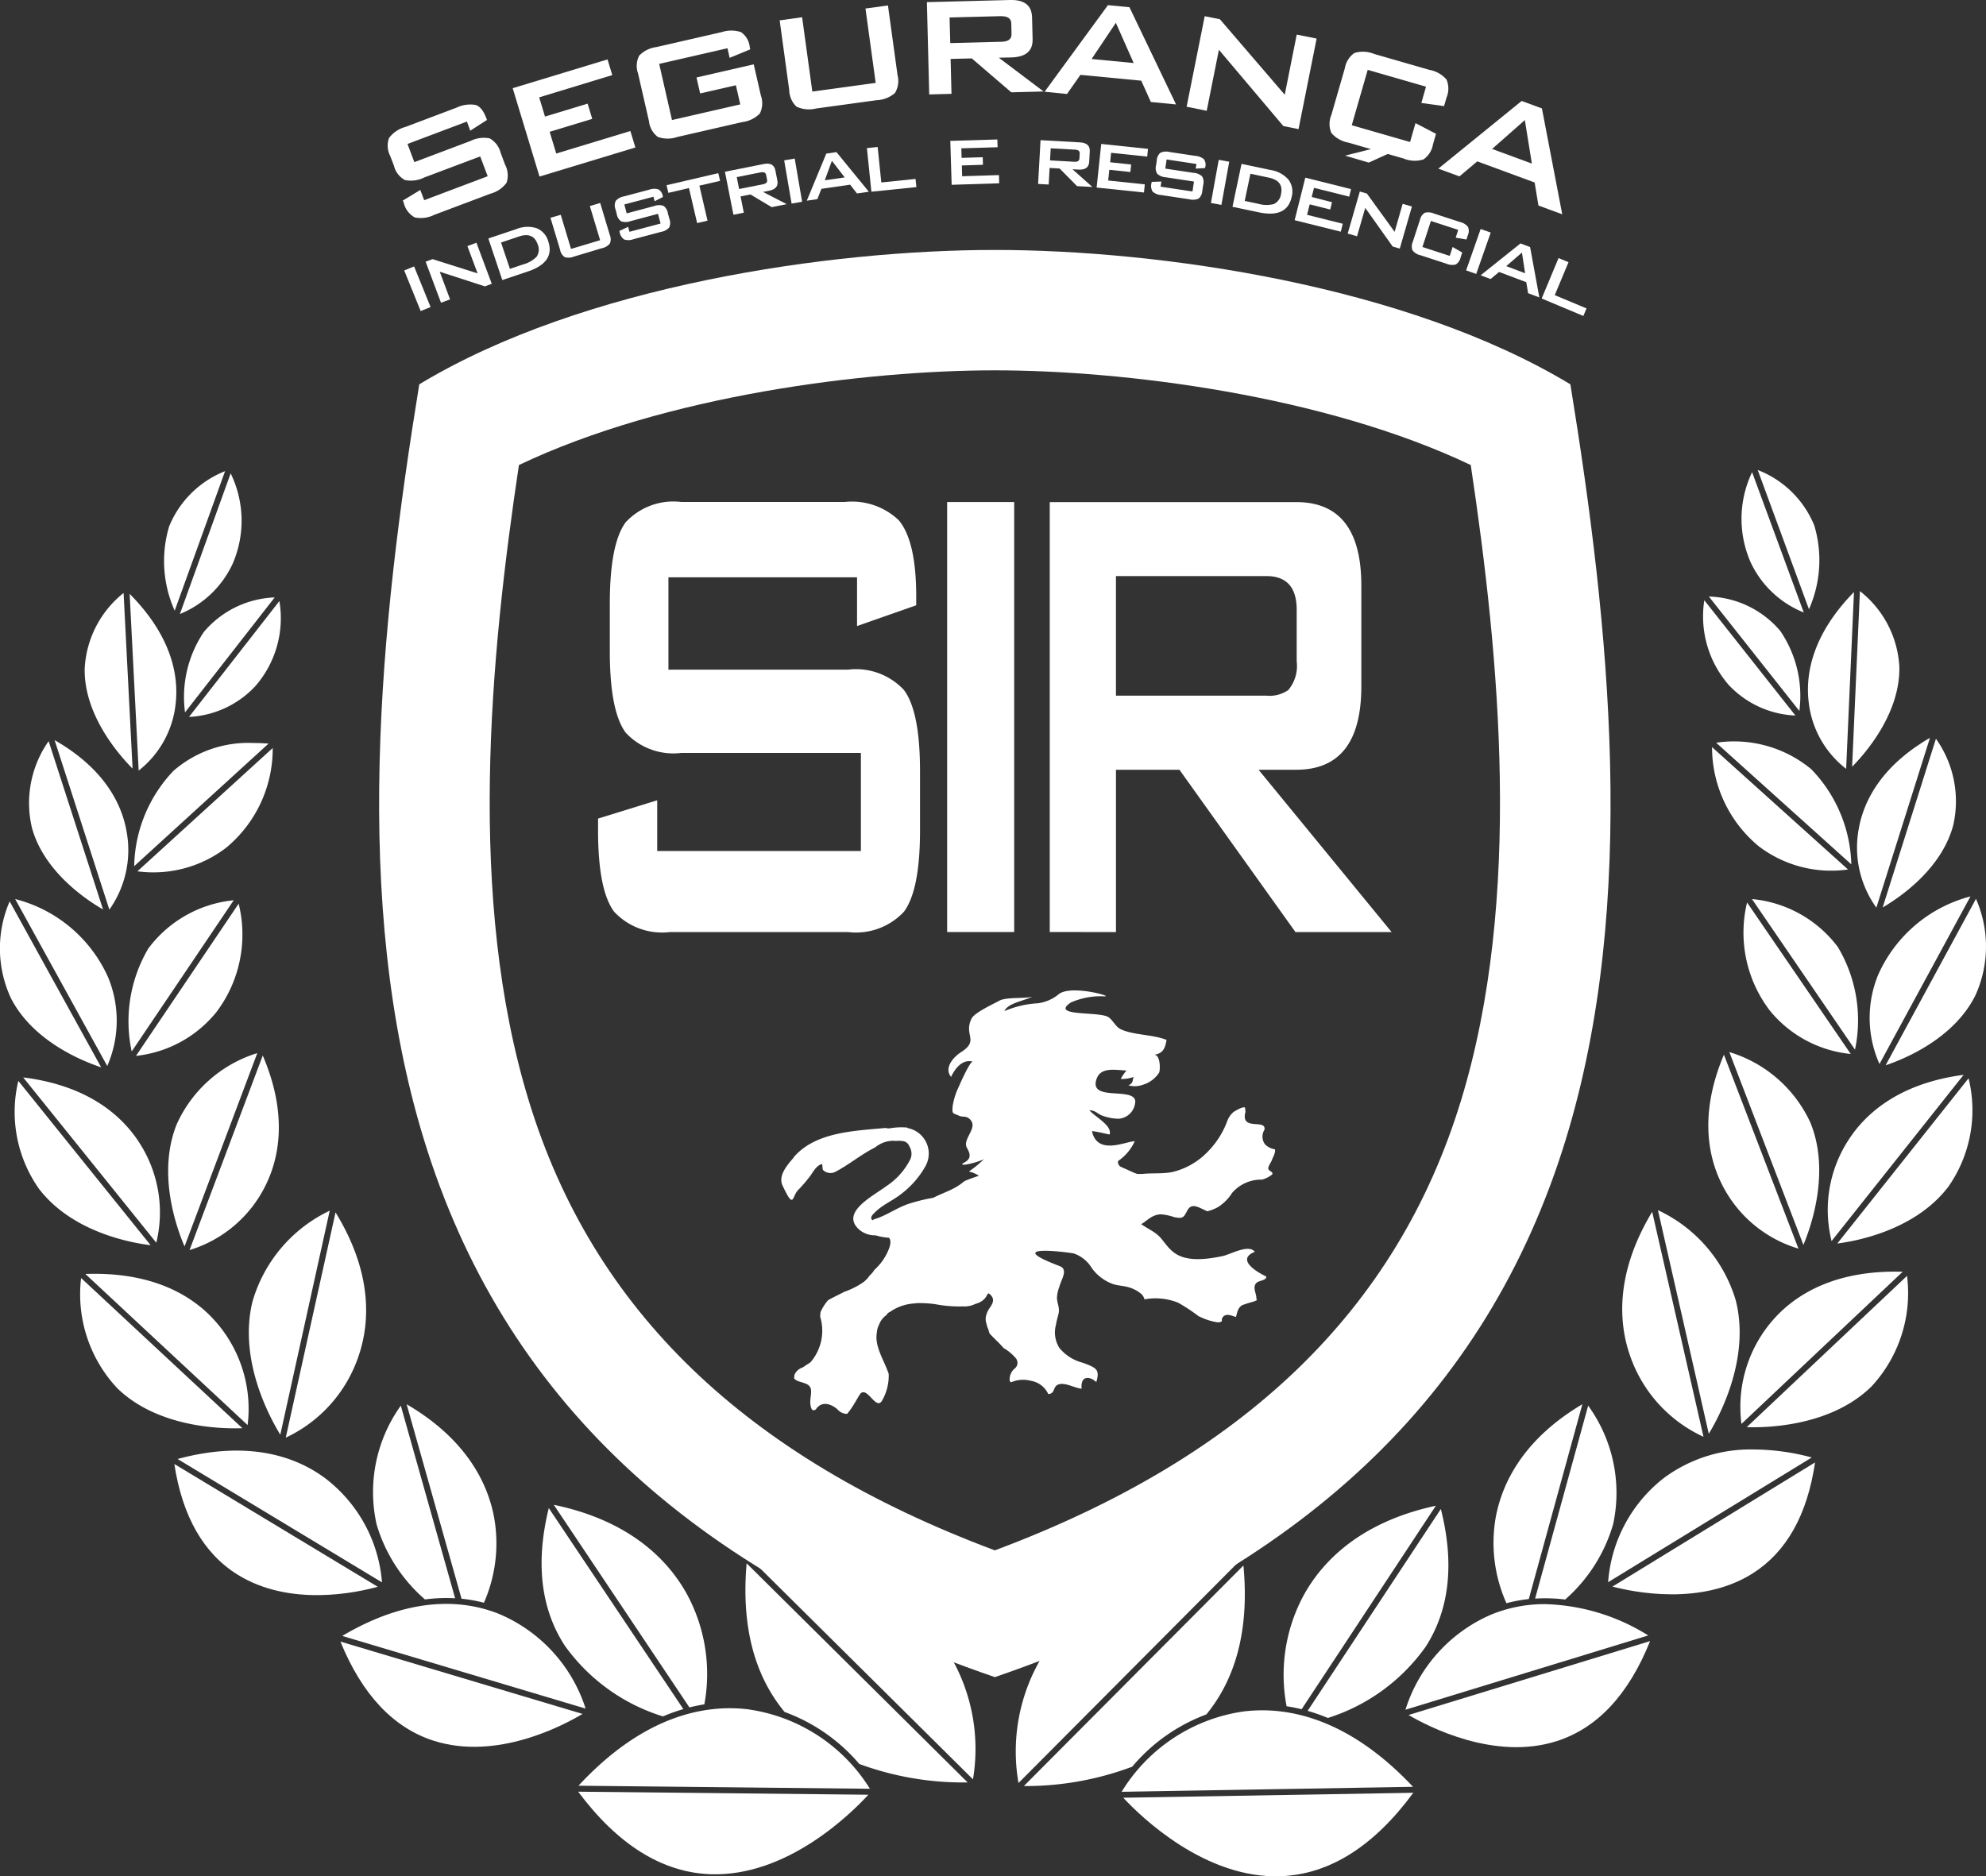 <svg xmlns="http://www.w3.org/2000/svg" width="108.531" height="102.557" viewBox="0 0 108.531 102.557">
  <rect x="0" y="0" width="108.531" height="102.557" fill="#333333" stroke="none"/>
  <g id="Artwork_3" data-name="Artwork 3" transform="translate(54.265 51.278)">
    <g id="Group_413" data-name="Group 413" transform="translate(-54.265 -51.278)">
      <g id="Group_411" data-name="Group 411" transform="translate(0 25.69)">
        <path id="Path_2305" data-name="Path 2305" d="M608.4,212.937a5.31,5.31,0,0,0-3.9-1.879l4.944,6.253A6.3,6.3,0,0,0,608.4,212.937Z" transform="translate(-511.113 -204.142)" fill="#fff"/>
        <path id="Path_2306" data-name="Path 2306" d="M603.969,217.023a5.3,5.3,0,0,0,3.641,1.667l-4.979-6.3A5.712,5.712,0,0,0,603.969,217.023Z" transform="translate(-509.494 -205.27)" fill="#fff"/>
        <path id="Path_2307" data-name="Path 2307" d="M624.852,169.321a5.457,5.457,0,0,0-3.091-3.032l2.8,7.611A6.609,6.609,0,0,0,624.852,169.321Z" transform="translate(-525.705 -166.289)" fill="#fff"/>
        <path id="Path_2308" data-name="Path 2308" d="M616.569,171.994a5.431,5.431,0,0,0,2.9,2.736l-2.823-7.668A5.908,5.908,0,0,0,616.569,171.994Z" transform="translate(-520.897 -166.943)" fill="#fff"/>
        <path id="Path_2309" data-name="Path 2309" d="M612.237,264.025a6.608,6.608,0,0,0-5.2-1.45l7.386,6.648A7.762,7.762,0,0,0,612.237,264.025Z" transform="translate(-513.252 -247.668)" fill="#fff"/>
        <path id="Path_2310" data-name="Path 2310" d="M613.038,271.025l-7.431-6.688a7.024,7.024,0,0,0,2.559,5.424A6.533,6.533,0,0,0,613.038,271.025Z" transform="translate(-512.047 -249.19)" fill="#fff"/>
        <path id="Path_2311" data-name="Path 2311" d="M624.422,320.711a6.625,6.625,0,0,0-4.69-2.617l1.65,2.412,3.98,5.818A7.8,7.8,0,0,0,624.422,320.711Z" transform="translate(-523.99 -294.642)" fill="#fff"/>
        <path id="Path_2312" data-name="Path 2312" d="M618.371,325.207a6.534,6.534,0,0,0,4.418,2.368l-5.665-8.281A7.02,7.02,0,0,0,618.371,325.207Z" transform="translate(-521.65 -295.656)" fill="#fff"/>
        <path id="Path_2313" data-name="Path 2313" d="M616.145,376.066a7.142,7.142,0,0,0-4.421-3.839l4.047,10.54C616.2,381.748,617.252,378.734,616.145,376.066Z" transform="translate(-517.219 -340.412)" fill="#fff"/>
        <path id="Path_2314" data-name="Path 2314" d="M605.047,380.248a6.849,6.849,0,0,0,4.163,3.476l-4.073-10.6C603.746,376.421,604.31,378.809,605.047,380.248Z" transform="translate(-510.928 -341.166)" fill="#fff"/>
        <path id="Path_2315" data-name="Path 2315" d="M590.722,433.093a7.931,7.931,0,0,0-4.254-4.935l2.078,9.131.7,3.093C589.857,439.377,591.518,436.234,590.722,433.093Z" transform="translate(-495.865 -387.702)" fill="#fff"/>
        <path id="Path_2316" data-name="Path 2316" d="M575.473,428.737c-2.051,3.4-1.809,6.117-1.227,7.814a7.6,7.6,0,0,0,4.031,4.483Z" transform="translate(-485.184 -388.191)" fill="#fff"/>
        <path id="Path_2317" data-name="Path 2317" d="M544.659,507.9a8.7,8.7,0,0,0,2.622-4.121,8.115,8.115,0,0,0-1.366-6.475l-1.383,5.029-1.517,5.517A8.859,8.859,0,0,1,544.659,507.9Z" transform="translate(-459.125 -446.162)" fill="#fff"/>
        <path id="Path_2318" data-name="Path 2318" d="M528.392,503.078a8.063,8.063,0,0,0,.6,4.615,7.991,7.991,0,0,1,1.221-.228l2.927-10.649C529.77,498.815,528.7,501.311,528.392,503.078Z" transform="translate(-446.667 -445.753)" fill="#fff"/>
        <path id="Path_2319" data-name="Path 2319" d="M469.017,541.412c1.3-2.023,1.581-4.554.827-7.526l-2.1,3.181-5.179,7.853a10.155,10.155,0,0,1,1.107.388A10.39,10.39,0,0,0,469.017,541.412Z" transform="translate(-391.105 -477.096)" fill="#fff"/>
        <path id="Path_2320" data-name="Path 2320" d="M455.106,537.706a9.155,9.155,0,0,0-.894,5.992c.266.04.54.094.821.163l7.335-11.122C458.084,533.659,456.056,535.934,455.106,537.706Z" transform="translate(-383.902 -476.126)" fill="#fff"/>
        <path id="Path_2321" data-name="Path 2321" d="M374.18,553.882l-12,12.055a16.577,16.577,0,0,0,5.921-1.058,9.731,9.731,0,0,1,4.054-2.858C373.811,560,374.5,557.276,374.18,553.882Z" transform="translate(-306.229 -494.003)" fill="#fff"/>
        <path id="Path_2322" data-name="Path 2322" d="M371.46,552.446h-.075c-5.468,0-8.4,2.206-9.908,4.085a10.05,10.05,0,0,0-2.069,8.025Z" transform="translate(-303.749 -492.789)" fill="#fff"/>
        <path id="Path_2323" data-name="Path 2323" d="M405.987,638.845c2.633-.117,5.05-1.649,7.188-4.558l-15.852.271C398.258,635.563,401.8,639.034,405.987,638.845Z" transform="translate(-335.941 -561.986)" fill="#fff"/>
        <path id="Path_2324" data-name="Path 2324" d="M404.44,605.111a8.3,8.3,0,0,0-1.014.062,9.361,9.361,0,0,0-6.668,4.392l15.923-.273C409.546,605.957,406.609,605.111,404.44,605.111Z" transform="translate(-335.463 -537.317)" fill="#fff"/>
        <path id="Path_2325" data-name="Path 2325" d="M506.347,586.095c2.218-.709,3.932-2.547,5.1-5.466l-13.2,4.039C499.3,585.288,502.943,587.185,506.347,586.095Z" transform="translate(-421.273 -516.618)" fill="#fff"/>
        <path id="Path_2326" data-name="Path 2326" d="M504.788,567.542a7.681,7.681,0,0,0-2.959.577,8.389,8.389,0,0,0-4.672,5.195l13.267-4.06A11.176,11.176,0,0,0,504.788,567.542Z" transform="translate(-420.351 -505.552)" fill="#fff"/>
        <path id="Path_2327" data-name="Path 2327" d="M578.059,523.469c1.835-1.169,2.975-3.2,3.392-6.055L570.381,524.2C571.53,524.5,575.228,525.273,578.059,523.469Z" transform="translate(-482.263 -463.169)" fill="#fff"/>
        <path id="Path_2328" data-name="Path 2328" d="M571.915,514.366a7.948,7.948,0,0,0-3.067,5.71l11.128-6.817a12.4,12.4,0,0,0-3.157-.437A7.943,7.943,0,0,0,571.915,514.366Z" transform="translate(-480.967 -459.285)" fill="#fff"/>
        <path id="Path_2329" data-name="Path 2329" d="M624.691,457.446a7.511,7.511,0,0,0,1.938-6.04l-1.72,1.623-7.041,6.646C619.009,459.713,622.488,459.616,624.691,457.446Z" transform="translate(-522.413 -407.358)" fill="#fff"/>
        <path id="Path_2330" data-name="Path 2330" d="M624.459,449.914c-.143,0-.285-.006-.423-.006-3.613,0-5.634,1.438-6.709,2.692a7.218,7.218,0,0,0-1.68,5.631Z" transform="translate(-520.48 -406.092)" fill="#fff"/>
        <path id="Path_2331" data-name="Path 2331" d="M649.9,390.529c1.1-.141,4.272-.742,6.073-3.111a7.3,7.3,0,0,0,1.1-5.92l-2.991,3.766Z" transform="translate(-549.495 -348.25)" fill="#fff"/>
        <path id="Path_2332" data-name="Path 2332" d="M646.723,389.365l7.215-9.085c-3.62.476-5.429,2.2-6.313,3.594A7.01,7.01,0,0,0,646.723,389.365Z" transform="translate(-546.63 -347.22)" fill="#fff"/>
        <path id="Path_2333" data-name="Path 2333" d="M671.9,323.257a6.458,6.458,0,0,0,.028-5.278l-.1.193-4.836,8.91C667.992,326.746,670.711,325.646,671.9,323.257Z" transform="translate(-563.947 -294.544)" fill="#fff"/>
        <path id="Path_2334" data-name="Path 2334" d="M661.909,326.316l4.972-9.161a7.623,7.623,0,0,0-5.05,4.3A6.19,6.19,0,0,0,661.909,326.316Z" transform="translate(-559.199 -293.848)" fill="#fff"/>
        <path id="Path_2335" data-name="Path 2335" d="M669.82,266.085a5.89,5.89,0,0,0-.948-4.715l-2.911,9.222C666.857,270.068,669.184,268.508,669.82,266.085Z" transform="translate(-563.077 -246.681)" fill="#fff"/>
        <path id="Path_2336" data-name="Path 2336" d="M657.972,270.331l2.929-9.281c-2.768,1.607-3.647,3.58-3.892,4.977A5.626,5.626,0,0,0,657.972,270.331Z" transform="translate(-555.433 -246.41)" fill="#fff"/>
        <path id="Path_2337" data-name="Path 2337" d="M655.6,209.133l-.426,9.6c.742-.753,2.631-2.923,2.581-5.462A5.643,5.643,0,0,0,655.6,209.133Z" transform="translate(-553.959 -202.514)" fill="#fff"/>
        <path id="Path_2338" data-name="Path 2338" d="M639.559,215.408a5.359,5.359,0,0,0,2.055,3.722l.428-9.663C639.726,211.828,639.406,213.989,639.559,215.408Z" transform="translate(-540.726 -202.796)" fill="#fff"/>
        <path id="Path_2339" data-name="Path 2339" d="M66.247,213.264a6.362,6.362,0,0,0-1.027,4.392l1.43-1.833,3.469-4.449A5.316,5.316,0,0,0,66.247,213.264Z" transform="translate(-55.109 -204.409)" fill="#fff"/>
        <path id="Path_2340" data-name="Path 2340" d="M66.859,219a5.3,5.3,0,0,0,3.631-1.689,5.652,5.652,0,0,0,1.308-4.644Z" transform="translate(-56.53 -205.504)" fill="#fff"/>
        <path id="Path_2341" data-name="Path 2341" d="M58.192,169.746a6.622,6.622,0,0,0,.306,4.6l2.753-7.626A5.468,5.468,0,0,0,58.192,169.746Z" transform="translate(-48.951 -166.657)" fill="#fff"/>
        <path id="Path_2342" data-name="Path 2342" d="M63.628,175.161a5.439,5.439,0,0,0,2.89-2.761,5.912,5.912,0,0,0-.115-4.928Z" transform="translate(-53.798 -167.289)" fill="#fff"/>
        <path id="Path_2343" data-name="Path 2343" d="M49.616,264.415a7.765,7.765,0,0,0-2.147,5.211l7.343-6.7q-.418-.032-.815-.032A6.227,6.227,0,0,0,49.616,264.415Z" transform="translate(-40.136 -247.972)" fill="#fff"/>
        <path id="Path_2344" data-name="Path 2344" d="M48.606,271.391a6.541,6.541,0,0,0,4.864-1.3A7.028,7.028,0,0,0,56,264.652Z" transform="translate(-41.097 -249.456)" fill="#fff"/>
        <path id="Path_2345" data-name="Path 2345" d="M46.6,321.146a7.846,7.846,0,0,0-.909,5.629l5.575-8.265A6.628,6.628,0,0,0,46.6,321.146Z" transform="translate(-38.494 -294.993)" fill="#fff"/>
        <path id="Path_2346" data-name="Path 2346" d="M53.7,319.7l-5.611,8.319a6.538,6.538,0,0,0,4.4-2.4A7.023,7.023,0,0,0,53.7,319.7Z" transform="translate(-40.658 -295.996)" fill="#fff"/>
        <path id="Path_2347" data-name="Path 2347" d="M59.958,376.467c-1.089,2.69-.011,5.679.423,6.688l3.976-10.567A7.138,7.138,0,0,0,59.958,376.467Z" transform="translate(-50.296 -340.717)" fill="#fff"/>
        <path id="Path_2348" data-name="Path 2348" d="M71.051,373.453l-4,10.632a6.849,6.849,0,0,0,4.137-3.5C71.916,379.14,72.464,376.747,71.051,373.453Z" transform="translate(-56.692 -341.448)" fill="#fff"/>
        <path id="Path_2349" data-name="Path 2349" d="M88.218,433.311c-.776,3.147.905,6.278,1.519,7.279l2.7-12.244A7.935,7.935,0,0,0,88.218,433.311Z" transform="translate(-74.419 -387.861)" fill="#fff"/>
        <path id="Path_2350" data-name="Path 2350" d="M105.081,436.725c.57-1.7.8-4.416-1.277-7.8l-2.72,12.312A7.594,7.594,0,0,0,105.081,436.725Z" transform="translate(-85.468 -388.347)" fill="#fff"/>
        <path id="Path_2351" data-name="Path 2351" d="M133.324,497.321a8.112,8.112,0,0,0-1.32,6.5,8.692,8.692,0,0,0,2.64,4.092,8.853,8.853,0,0,1,1.649-.063l-.658-2.332Z" transform="translate(-111.421 -446.18)" fill="#fff"/>
        <path id="Path_2352" data-name="Path 2352" d="M148.626,503.057c-.315-1.765-1.406-4.254-4.788-6.231l3,10.629a7.994,7.994,0,0,1,1.223.22A8.065,8.065,0,0,0,148.626,503.057Z" transform="translate(-121.616 -445.761)" fill="#fff"/>
        <path id="Path_2353" data-name="Path 2353" d="M192.866,541.1a10.353,10.353,0,0,0,5.349,3.846,10.187,10.187,0,0,1,1.114-.4l-7.353-10.987C191.24,536.545,191.539,539.08,192.866,541.1Z" transform="translate(-161.986 -476.819)" fill="#fff"/>
        <path id="Path_2354" data-name="Path 2354" d="M203.191,537.323c-.962-1.766-3-4.027-7.294-4.918l7.411,11.074c.28-.07.551-.125.817-.167A9.156,9.156,0,0,0,203.191,537.323Z" transform="translate(-165.633 -475.844)" fill="#fff"/>
        <path id="Path_2355" data-name="Path 2355" d="M265.814,561.231a9.738,9.738,0,0,1,4.083,2.843,16.46,16.46,0,0,0,5.92,1.009l-5.1-5.059-6.978-6.918C263.442,556.5,264.148,559.224,265.814,561.231Z" transform="translate(-222.937 -493.347)" fill="#fff"/>
        <path id="Path_2356" data-name="Path 2356" d="M275.638,555.666c-1.526-1.878-4.477-4.08-10.012-4.019l12.134,12.03A10.048,10.048,0,0,0,275.638,555.666Z" transform="translate(-224.589 -492.111)" fill="#fff"/>
        <path id="Path_2357" data-name="Path 2357" d="M211.754,638.413c4.2.147,7.7-3.335,8.628-4.345l-15.856-.166C206.686,636.8,209.116,638.318,211.754,638.413Z" transform="translate(-172.929 -561.66)" fill="#fff"/>
        <path id="Path_2358" data-name="Path 2358" d="M213.855,604.429c-2.218-.258-5.6.268-9.225,4.18l15.926.167A9.367,9.367,0,0,0,213.855,604.429Z" transform="translate(-173.017 -536.694)" fill="#fff"/>
        <path id="Path_2359" data-name="Path 2359" d="M120.415,580.794c1.184,2.9,2.9,4.726,5.117,5.426,3.433,1.086,7.055-.838,8.113-1.472l-5.521-1.65Z" transform="translate(-101.812 -516.757)" fill="#fff"/>
        <path id="Path_2360" data-name="Path 2360" d="M121.062,569.211l13.3,3.973a8.39,8.39,0,0,0-4.707-5.164C127.86,567.29,124.93,566.921,121.062,569.211Z" transform="translate(-102.359 -505.484)" fill="#fff"/>
        <path id="Path_2361" data-name="Path 2361" d="M65.114,524.009c2.869,1.789,6.531.984,7.667.667l-11.116-6.71C62.1,520.822,63.261,522.854,65.114,524.009Z" transform="translate(-52.138 -463.635)" fill="#fff"/>
        <path id="Path_2362" data-name="Path 2362" d="M70.887,514.742c-1.465-1.093-4.042-2.141-8.068-1.054l11.171,6.744A7.946,7.946,0,0,0,70.887,514.742Z" transform="translate(-53.114 -459.631)" fill="#fff"/>
        <path id="Path_2363" data-name="Path 2363" d="M30.581,458.2c2.221,2.156,5.7,2.222,6.834,2.181L28.6,452.173A7.51,7.51,0,0,0,30.581,458.2Z" transform="translate(-24.168 -408.007)" fill="#fff"/>
        <path id="Path_2364" data-name="Path 2364" d="M37.355,453.3c-1.124-1.3-3.267-2.778-7.15-2.639l8.866,8.259A7.219,7.219,0,0,0,37.355,453.3Z" transform="translate(-25.539 -406.717)" fill="#fff"/>
        <path id="Path_2365" data-name="Path 2365" d="M5.592,382.415a7.3,7.3,0,0,0,1.137,5.911c1.813,2.355,5,2.938,6.094,3.072l-3.481-4.323Z" transform="translate(-4.591 -349.026)" fill="#fff"/>
        <path id="Path_2366" data-name="Path 2366" d="M14.541,384.741c-.893-1.383-2.712-3.1-6.333-3.548l7.274,9.035A7.015,7.015,0,0,0,14.541,384.741Z" transform="translate(-6.94 -347.992)" fill="#fff"/>
        <path id="Path_2367" data-name="Path 2367" d="M.528,318.908a6.467,6.467,0,0,0,.059,5.271c1.2,2.373,3.933,3.466,4.942,3.8l-2.584-4.686Z" transform="translate(0 -295.33)" fill="#fff"/>
        <path id="Path_2368" data-name="Path 2368" d="M10.45,322.352a7.625,7.625,0,0,0-5.075-4.27l5.031,9.126A6.2,6.2,0,0,0,10.45,322.352Z" transform="translate(-4.545 -294.631)" fill="#fff"/>
        <path id="Path_2369" data-name="Path 2369" d="M10.338,266.948c.661,2.406,2.992,3.946,3.884,4.458l-2.973-9.2A5.882,5.882,0,0,0,10.338,266.948Z" transform="translate(-8.591 -247.386)" fill="#fff"/>
        <path id="Path_2370" data-name="Path 2370" d="M23.242,266.816c-.254-1.4-1.147-3.364-3.927-4.954l2.992,9.264A5.625,5.625,0,0,0,23.242,266.816Z" transform="translate(-16.331 -247.097)" fill="#fff"/>
        <path id="Path_2371" data-name="Path 2371" d="M29.957,213.951c-.037,2.528,1.869,4.7,2.617,5.452l-.491-9.6A5.644,5.644,0,0,0,29.957,213.951Z" transform="translate(-25.329 -203.082)" fill="#fff"/>
        <path id="Path_2372" data-name="Path 2372" d="M48.38,216.039c.143-1.421-.19-3.58-2.522-5.927l.493,9.66A5.359,5.359,0,0,0,48.38,216.039Z" transform="translate(-38.773 -203.342)" fill="#fff"/>
      </g>
      <path id="Path_2373" data-name="Path 2373" d="M199.21,95.778c-8.959-5.415-22.482-7.345-31.452-7.345s-22.495,1.93-31.454,7.345c-2.14,13.172-3.725,28.3.254,41.277,4.3,14.036,14.512,23.652,31.2,29.386,16.686-5.733,26.893-15.35,31.2-29.386C202.938,124.079,201.351,108.95,199.21,95.778Zm-5.992,39.194c-3.5,11.411-11.829,19.44-25.46,24.54-13.632-5.1-21.962-13.129-25.458-24.54-3.4-11.071-2.117-24.324-.55-34.783,8.014-3.815,18.957-5.176,26.008-5.176s17.989,1.361,26.008,5.176C195.334,110.653,196.616,123.9,193.219,134.973Z" transform="translate(-113.392 -74.771)" fill="#fff"/>
      <path id="Path_2374" data-name="Path 2374" d="M347.419,353.114c-.753-.305-1.8-.254-2.509-.586-.269-.127-.41-.467-.653-.649-.466-.347-3.255-.022-2.068-.813a4.034,4.034,0,0,1,1.86-.333c.415-.006-1.92-.658-2.549-.1a2.244,2.244,0,0,1-1.114.477,5.347,5.347,0,0,0-1.829.428c.2-.455,1.072-.548,1.557-.808-.27.146-1.441.02-1.83.236-.366.2-1.364.655-1.524.981-.451.91.44,1.178-.561,1.825-.474.3-.949.9-.558,1.361.167-.37.59-1.009,1.188-.829-.15-.045-.717,1.245-.758,1.346a3.8,3.8,0,0,0-.342,1.062c-.048.474.01.391.34.542.223.105.38-.023.605.2.48.478-.457,1.072-.157,1.579.237.4.155.61-.148.78-.674.372,1.74-.178,1.646-.668,0-.012.213.142.237.241.037.16.332,1.351-.418,1.278-.293-.029-.142-.168-.34.073.032.049-.188.135-.194.2a16.876,16.876,0,0,0,3.545.388c.239.017.794.048.544-.249-.157-.187-.447-.167-.662-.271-.287-.14-.336-.413.1-.321a4.162,4.162,0,0,1,.91.434,3.4,3.4,0,0,0,1.154.544,1.368,1.368,0,0,1,1.015.6.726.726,0,0,1-.445.923.692.692,0,0,0,.85-.087,1.608,1.608,0,0,1,.512-.4c.3.175.391.2.295.518-.083.278-.31.274-.438.474.418.128.737-.418.843-.675a2.743,2.743,0,0,0,.074-1.1c-.307-.006-.723-.109-.632-.432-.393.1.265-.086-.217-.062-.306.015.284-.37.453-.721-.31-.028-.787-.086-.217-.429-.152.006-.308-.312-.173-.37a2.6,2.6,0,0,0,.866-1.051c-.492.007-2.05.8-2.337-.553.34.036.648.125.96.186.181-.481-.847-1-1.1-1.329.325.019.4.16.655.279a2.735,2.735,0,0,0,.937.189.978.978,0,0,0,.913-.976c-.1-.781-2.6.066-2.1-1.235.24-.619,1.007-.456,1.622-.425a2.324,2.324,0,0,0-.314.459,1.883,1.883,0,0,0,.7-.106c-.065.214-.018.343-.284.453a1.272,1.272,0,0,0,.8-.03,1.6,1.6,0,0,0,.882-.664c.068-.155.075-1.015-.292-.97.533-.066.626-.409.693-.8" transform="translate(-283.666 -296.272)" fill="#fff"/>
      <path id="Path_2375" data-name="Path 2375" d="M397.045,393.84a.7.7,0,0,1-.055-.824c.115-.631-1.349.111-1.031-1-.041-.046.005-.186-.048-.222-.133-.042-.467.162-.607.246a1.192,1.192,0,0,0-.353.515,4.694,4.694,0,0,1-1.069,1.668,3.94,3.94,0,0,1-1.946,1.107c-.518.1-1.1.042-1.627.1h-.226c-.305,0-1.9-1.117-1.46.134.106.3-.015.662.17.988.207.362-.559.487-.992.607-.018.349.509.524.417.882a.707.707,0,0,1,.948.106c.313.3.507.33.984.089.408-.207.651-.583,1.185-.6a2.834,2.834,0,0,1,.705.149c.47.1.532.044.721-.333.233-.46.579-.222,1.041-.012.02.011.042.02.062.031a2.361,2.361,0,0,0,.581-.226,2.5,2.5,0,0,0,.775-.776,2.092,2.092,0,0,1,1.638-.73,1.455,1.455,0,0,0,.552-.281c.088-.152-.188-.167-.211-.321-.016-.119.153-.342.194-.46.065-.182.213-.405.17-.595a.944.944,0,0,1-.518-.249" transform="translate(-327.89 -331.263)" fill="#fff"/>
      <path id="Path_2376" data-name="Path 2376" d="M302.2,405.609c-.323-.453-1.333.134-1.756.224-2.539.544-2.83-.344-3.4-1-.345-.4-.967-.585-1.329-.977a4.614,4.614,0,0,1-.353-.606c-.15-.214-.455-.325-.6-.557a2.058,2.058,0,0,1-.2-.747,3.047,3.047,0,0,0-.9-1.254,4.313,4.313,0,0,0-1.492-.972,13.2,13.2,0,0,0-1.929-.387c-.793-.149-1.561-.361-2.363-.482l-.044.047c-.05.168.11.349.112.525a1.026,1.026,0,0,1-.164.723c-1.458,1.544-1.443.792-.664,1.3q-.385.125-.762.278a.334.334,0,0,1-.055.034,2.974,2.974,0,0,1-.353.258c-.413.258-.9.412-1.327.634a9.392,9.392,0,0,0-1.4.349c-.617.218-1.127.6-1.753.8a.468.468,0,0,0-.16.077c-.2-.141.043-.348.178-.478.389-.376.948-.61,1.378-.952a4.955,4.955,0,0,0,1.335-1.527,1.417,1.417,0,0,0-.964-2.078c-.012-.01-.025-.02-.038-.03a3.482,3.482,0,0,0-.907.035.544.544,0,0,1-.263-.015c-1.789.163-3.8.237-4.978,1.543a.389.389,0,0,0-.07.1c-.373.421-.835.987-.593,1.5.633,1.359.512.618.837.268a8.4,8.4,0,0,0,.66-.764c.169-.228.368-.624.665-.67.022.029.023.3.048.318a.575.575,0,0,0,.682.1c.728-.375,1.4-.949,2.164-1.327a1.582,1.582,0,0,1,.943-.366.832.832,0,0,1,.152.008c.057,0,.115-.007.173-.007.005,0,.01,0,.016,0s.032,0,.048,0c.052,0,.1.007.155.014a.43.43,0,0,1,.388.288.759.759,0,0,1,.057.7,3.817,3.817,0,0,1-1.3,1.467c-.745.556-2.549,1.445-1.5,2.383a1.315,1.315,0,0,0,.9.315,3.283,3.283,0,0,0,.729.132c.113.129.1.338,0,.6a2.977,2.977,0,0,1-.788,1.146,1.709,1.709,0,0,1-.278.332,1.425,1.425,0,0,1-.335.353,4.309,4.309,0,0,1-1.04.524c-.218.117-.445.223-.663.337-.069.037-.145.074-.222.121a2.518,2.518,0,0,0-.412.651q-.014.111-.022.225a.091.091,0,0,0,0,.022,2.643,2.643,0,0,1-.522,2.489,2.032,2.032,0,0,1-.25.162,1.11,1.11,0,0,1-.306.179.735.735,0,0,0-.316.326.722.722,0,0,0-.025.229.64.64,0,0,0,.319.173c.266.092.538.134.593.41.046.245-.057.542-.029.8.045.381.152.393.3.305.3-.471.812-.322,1.176-.011a.7.7,0,0,0,.532.254c.337-.382.643-1.024.739-1.118.381-.364.84.93,1.165.405a2.73,2.73,0,0,0,.37-1.47c-.24-.735-.78-1.494-.65-2.243a1.155,1.155,0,0,1,.14-.484.6.6,0,0,1,.055-.123,1.1,1.1,0,0,1,.335-.37.344.344,0,0,1,.188-.169,2.565,2.565,0,0,1,1.372-.466c.022-.006.044-.009.07-.014a6.422,6.422,0,0,1,1.015.052,7,7,0,0,0,1.433.128c.052,0,.106,0,.159,0,.029,0,.059,0,.088,0h0a.487.487,0,0,0,.07-.007,1.321,1.321,0,0,0,.455-.13c.714-.188.611-.686.773-.552.432.353.045.677-.08.926a1.231,1.231,0,0,0-.056.125v.01a.794.794,0,0,0-.015.6.984.984,0,0,0,.08.253.074.074,0,0,0,.012.02,2.108,2.108,0,0,0,.069.234c.24.263.529.515.762.792a2.542,2.542,0,0,1,.68.57.394.394,0,0,1-.065.548.777.777,0,0,0-.28.645.3.3,0,0,1,0,.034.188.188,0,0,0,.081.076,1.646,1.646,0,0,1,1.08-.079,1.27,1.27,0,0,1,.95.726c.413-.037.218-.433.585-.536s.871.213,1.239.24c-.025-.152-.015-.475.187-.561.225-.095.481.08.613.2.207-.694,0-.78-.732-1.054a2.443,2.443,0,0,1-1.282-.807,1.59,1.59,0,0,1-.188-1.279c.029-.205.093-.4.139-.6.074-.319-.074-.544-.088-.859a1.941,1.941,0,0,1,.121-.583c.125-.453.51-.977.025-1.159-3.2-1.213.339-.771.763-.692a1.838,1.838,0,0,1,.994.8,2.464,2.464,0,0,0,1.137.867c.286.1.615.1.9.19a1.831,1.831,0,0,1,.642.336.576.576,0,0,1,.2.319,3.308,3.308,0,0,1,1.84.182,9.585,9.585,0,0,1,1.127.744c.015.005.028.011.044.016a3.372,3.372,0,0,0,.991.314c.4-.014.092-.154.345-.348.181-.139.461,0,.652.055.079-.238.083-.483.338-.643a5.767,5.767,0,0,1,.637-.2c.281-.132.139-.02.142-.2,0-.241-.214-.568-.016-.8.14-.164.583-.143.555-.37-.492-.231-1.686-.931-.611-1.354" transform="translate(-233.623 -337.179)" fill="#fff"/>
      <path id="Path_2377" data-name="Path 2377" d="M400.849,422.731c0,.041-.008.083-.01.123.3.008.5-.072.01-.123" transform="translate(-338.913 -357.423)" fill="#fff"/>
      <path id="Path_2378" data-name="Path 2378" d="M399.889,378.712h.037a.228.228,0,0,1-.037,0" transform="translate(-338.11 -320.205)" fill="#fff"/>
      <path id="Path_2379" data-name="Path 2379" d="M225.72,181.74H215.412v5.047h9.815a3.58,3.58,0,0,1,3.056,1.113q.88,1.177.878,4.447v3.224q0,3.266-.878,4.447a3.584,3.584,0,0,1-3.056,1.112H215.5a3.582,3.582,0,0,1-3.055-1.112q-.878-1.178-.878-4.447v-.644l3.232-1V196.7H225.93v-5.36h-9.817a3.552,3.552,0,0,1-3.038-1.111q-.866-1.177-.866-4.448v-2.6q0-3.271.866-4.447a3.553,3.553,0,0,1,3.038-1.112h8.937a3.7,3.7,0,0,1,2.95,1q.953,1.136.953,4.158v.489l-3.233,1.134Z" transform="translate(-178.884 -150.185)" fill="#fff"/>
      <rect id="Rectangle_294" data-name="Rectangle 294" width="3.663" height="23.502" transform="translate(51.76 27.441)" fill="#fff"/>
      <path id="Path_2380" data-name="Path 2380" d="M371.333,201.129v-23.5H384.8q3.558,0,3.56,4.558V187.7q0,4.559-3.56,4.559h-2.056l7.27,8.871H384.76l-6.34-8.871h-3.468v8.871Zm11.845-19.455h-8.227v6.535h8.227a1.787,1.787,0,0,0,1.192-.309,2.038,2.038,0,0,0,.458-1.557v-2.824q0-1.845-1.65-1.845" transform="translate(-313.966 -150.185)" fill="#fff"/>
      <g id="Group_412" data-name="Group 412" transform="translate(21.188)">
        <rect id="Rectangle_295" data-name="Rectangle 295" width="0.584" height="2.396" transform="translate(0.901 14.782) rotate(-22.065)" fill="#fff"/>
        <path id="Path_2381" data-name="Path 2381" d="M151.4,89.142,150.56,86.9l.376-.14,2.463.778-.557-1.491.494-.184.838,2.245-.377.14-2.466-.8.565,1.512Z" transform="translate(-148.488 -72.596)" fill="#fff"/>
        <path id="Path_2382" data-name="Path 2382" d="M173.5,83.157l-.762-2.272,1.531-.513a1.609,1.609,0,0,1,1.114-.046,1.087,1.087,0,0,1,.629.715q.384,1.144-1.119,1.65Zm.417-.611.713-.241a1.623,1.623,0,0,0,.739-.415.694.694,0,0,0,.064-.685q-.234-.692-1.023-.428l-.978.329Z" transform="translate(-167.239 -67.85)" fill="#fff"/>
        <path id="Path_2383" data-name="Path 2383" d="M195.26,72.452l.561,1.866,1.59-.477-.561-1.867.565-.169.526,1.752a.587.587,0,0,1,0,.47.768.768,0,0,1-.441.254l-1.52.456a.767.767,0,0,1-.5.031.6.6,0,0,1-.255-.4l-.527-1.752Z" transform="translate(-185.804 -60.712)" fill="#fff"/>
        <path id="Path_2384" data-name="Path 2384" d="M219.622,67.224l-1.593.423.13.487,1.5-.4a.769.769,0,0,1,.507-.014.6.6,0,0,1,.242.4l.084.317a.592.592,0,0,1-.011.469.762.762,0,0,1-.445.239l-1.507.4a.767.767,0,0,1-.509.015.589.589,0,0,1-.244-.4l-.018-.065.48-.227.072.273,1.7-.452-.14-.531-1.5.4a.768.768,0,0,1-.507.014.577.577,0,0,1-.247-.4l-.068-.258a.575.575,0,0,1,.017-.47.775.775,0,0,1,.445-.239l1.375-.365a.822.822,0,0,1,.5-.021.5.5,0,0,1,.243.364l.014.055-.459.233Z" transform="translate(-205.099 -56.471)" fill="#fff"/>
        <path id="Path_2385" data-name="Path 2385" d="M237.576,61.937l.445,1.915-.568.132-.447-1.915-1.125.263-.1-.419,2.828-.658.1.42Z" transform="translate(-220.544 -51.79)" fill="#fff"/>
        <path id="Path_2386" data-name="Path 2386" d="M256.891,60.69l-.465-2.35,2.116-.421c.367-.073.58.044.64.346l.11.556q.09.45-.46.559l-.323.065,1.294.668-.822.163-1.161-.694-.54.107.177.889Zm1.487-2.316-1.306.259.129.651,1.305-.259c.175-.035.249-.115.224-.241l-.054-.272c-.025-.126-.124-.172-.3-.138" transform="translate(-237.998 -48.953)" fill="#fff"/>
        <rect id="Rectangle_296" data-name="Rectangle 296" width="0.584" height="2.397" transform="translate(21.666 8.765) rotate(-9.726)" fill="#fff"/>
        <path id="Path_2387" data-name="Path 2387" d="M285.381,56.475l1.067-2.574.555-.08,1.77,2.166-.65.093-.372-.479-1.57.226-.222.564Zm.984-1.115,1.089-.156-.7-.908Z" transform="translate(-262.48 -45.506)" fill="#fff"/>
        <path id="Path_2388" data-name="Path 2388" d="M306.9,54.447l-.245-2.384.587-.061.2,1.939,1.871-.193.047.446Z" transform="translate(-280.468 -43.968)" fill="#fff"/>
        <path id="Path_2389" data-name="Path 2389" d="M336.222,51.842l-.074-2.4,2.571-.078.014.424-1.983.061.016.521,1.155-.035.012.413-1.155.037.018.589,2.011-.063.014.448Z" transform="translate(-305.404 -41.741)" fill="#fff"/>
        <path id="Path_2390" data-name="Path 2390" d="M367.208,51.983l.134-2.393,2.155.121c.374.02.552.186.535.495l-.031.566c-.017.305-.213.448-.586.426l-.329-.018,1.087.968-.837-.046-.95-.962-.549-.031-.05.906Zm2.018-1.874-1.329-.074-.037.661,1.329.075c.178.01.27-.049.278-.177l.015-.278c.007-.127-.078-.2-.255-.207" transform="translate(-331.666 -41.929)" fill="#fff"/>
        <path id="Path_2391" data-name="Path 2391" d="M387.9,53.31l.251-2.383,2.557.269-.044.422-1.973-.207-.054.518,1.15.121-.044.411-1.15-.121-.061.586,2,.21-.046.445Z" transform="translate(-349.159 -43.059)" fill="#fff"/>
        <path id="Path_2392" data-name="Path 2392" d="M409.7,54.317l-1.631-.247-.074.5,1.54.232a.759.759,0,0,1,.47.189.6.6,0,0,1,.063.465l-.049.325a.6.6,0,0,1-.2.426.763.763,0,0,1-.5.041l-1.54-.232a.782.782,0,0,1-.474-.189.585.585,0,0,1-.063-.465l.009-.067.531-.018-.043.28,1.743.263.081-.543-1.534-.232a.78.78,0,0,1-.47-.188.584.584,0,0,1-.068-.466l.04-.263a.58.58,0,0,1,.2-.426.78.78,0,0,1,.5-.04l1.406.212a.823.823,0,0,1,.465.179.5.5,0,0,1,.079.43l-.009.057-.515.031Z" transform="translate(-365.503 -45.354)" fill="#fff"/>
        <rect id="Rectangle_297" data-name="Rectangle 297" width="2.397" height="0.583" transform="translate(44.986 11.095) rotate(-79.736)" fill="#fff"/>
        <path id="Path_2393" data-name="Path 2393" d="M435.961,60.32l.495-2.345,1.58.334a1.613,1.613,0,0,1,.984.527,1.085,1.085,0,0,1,.178.935c-.164.787-.767,1.071-1.8.852ZM436.63,60l.737.156a1.636,1.636,0,0,0,.848.018.7.7,0,0,0,.4-.559q.15-.715-.664-.887l-1.009-.214Z" transform="translate(-389.797 -49.018)" fill="#fff"/>
        <path id="Path_2394" data-name="Path 2394" d="M457.958,65.184l.582-2.325,2.5.625-.1.412-1.924-.481-.126.5L460,64.2l-.1.4-1.12-.282-.143.572,1.951.488-.108.434Z" transform="translate(-408.396 -53.148)" fill="#fff"/>
        <path id="Path_2395" data-name="Path 2395" d="M476.722,70.044l.662-2.3.387.111,1.515,2.093.439-1.53.507.145-.664,2.3-.387-.111-1.5-2.113-.449,1.551Z" transform="translate(-424.261 -57.276)" fill="#fff"/>
        <path id="Path_2396" data-name="Path 2396" d="M501.925,76.048l-1.492-.486-.463,1.422,1.492.487.158-.486.524.3-.087.269a.589.589,0,0,1-.267.387.784.784,0,0,1-.507-.043l-1.423-.464a.744.744,0,0,1-.432-.266.6.6,0,0,1,.014-.465l.392-1.2a.6.6,0,0,1,.263-.388.765.765,0,0,1,.506.042l1.421.463a.77.77,0,0,1,.436.265.589.589,0,0,1-.013.469l-.073.221-.586-.1Z" transform="translate(-443.425 -63.484)" fill="#fff"/>
        <rect id="Rectangle_298" data-name="Rectangle 298" width="2.397" height="0.584" transform="translate(58.933 14.78) rotate(-70.663)" fill="#fff"/>
        <path id="Path_2397" data-name="Path 2397" d="M523.752,87.86l2.176-1.741.526.2.505,2.752-.614-.232-.1-.6-1.485-.56-.467.387Zm1.4-.5,1.029.389-.173-1.131Z" transform="translate(-464.025 -72.814)" fill="#fff"/>
        <path id="Path_2398" data-name="Path 2398" d="M545.333,93.515l.923-2.211.544.227-.752,1.8,1.736.726-.173.412Z" transform="translate(-482.272 -77.199)" fill="#fff"/>
        <path id="Path_2399" data-name="Path 2399" d="M141.474,37.9l-3.247,1.225.374.993,3.069-1.157a1.614,1.614,0,0,1,1.057-.138,1.26,1.26,0,0,1,.591.79l.244.648a1.258,1.258,0,0,1,.079.983,1.6,1.6,0,0,1-.886.6L139.687,43a1.635,1.635,0,0,1-1.063.14,1.233,1.233,0,0,1-.6-.789l-.052-.134.955-.578.212.559,3.47-1.309-.409-1.084-3.058,1.153a1.627,1.627,0,0,1-1.057.138,1.218,1.218,0,0,1-.6-.786l-.2-.524a1.219,1.219,0,0,1-.066-.988,1.64,1.64,0,0,1,.883-.6l2.8-1.056a1.75,1.75,0,0,1,1.04-.151c.239.072.435.308.586.709l.042.112-.913.588Z" transform="translate(-137.146 -31.256)" fill="#fff"/>
        <path id="Path_2400" data-name="Path 2400" d="M182.823,27.429,181.358,22.6l5.183-1.574.259.857L182.805,23.1l.318,1.05,2.329-.706.253.832-2.328.707.361,1.187,4.051-1.23.273.9Z" transform="translate(-174.528 -17.779)" fill="#fff"/>
        <path id="Path_2401" data-name="Path 2401" d="M230.25,11.777l-3.733.855.7,3.069,3.732-.855-.241-1.046-1.952.447-.2-.872,3.128-.717.389,1.7a1.258,1.258,0,0,1-.055.985,1.6,1.6,0,0,1-.957.469l-3.557.816a1.594,1.594,0,0,1-1.066-.007,1.249,1.249,0,0,1-.48-.863l-.593-2.592a1.236,1.236,0,0,1,.061-.987,1.6,1.6,0,0,1,.95-.469l3.559-.815a1.684,1.684,0,0,1,1.052,0,1.122,1.122,0,0,1,.479.814l.029.128-1.129.466Z" transform="translate(-211.682 -9.14)" fill="#fff"/>
        <path id="Path_2402" data-name="Path 2402" d="M277,2.569l.558,4.065,3.463-.475-.559-4.065,1.229-.168.525,3.816a1.242,1.242,0,0,1-.15.978,1.639,1.639,0,0,1-1,.385l-3.308.454a1.6,1.6,0,0,1-1.061-.1,1.262,1.262,0,0,1-.4-.9l-.524-3.817Z" transform="translate(-254.354 -1.628)" fill="#fff"/>
        <path id="Path_2403" data-name="Path 2403" d="M328,5.162,327.873.117,332.415,0q1.179-.031,1.205.947l.03,1.192q.025.966-1.155,1l-.692.016L334.25,5l-1.765.046-2.159-1.854-1.157.029.048,1.908ZM331.913.883l-2.8.072.037,1.4,2.8-.072c.373-.009.556-.15.548-.421l-.014-.584c-.006-.271-.2-.4-.57-.392" transform="translate(-298.408 0)" fill="#fff"/>
        <path id="Path_2404" data-name="Path 2404" d="M369.506,6.534,372.968,1.8l1.175.114,2.546,5.313-1.376-.133-.525-1.165-3.324-.318-.734,1.045Zm2.569-1.79,2.3.221-.975-2.2Z" transform="translate(-333.609 -1.519)" fill="#fff"/>
        <path id="Path_2405" data-name="Path 2405" d="M419.742,10.688l.989-4.948.83.166,3.544,4.126.655-3.287,1.087.218-.988,4.948-.831-.167-3.521-4.169-.666,3.334Z" transform="translate(-376.084 -4.854)" fill="#fff"/>
        <path id="Path_2406" data-name="Path 2406" d="M475.574,20.207l-3.185-.919-.872,3.026,3.186.918L475,22.2l1.122.584-.165.573a1.254,1.254,0,0,1-.525.829,1.6,1.6,0,0,1-1.078-.05l-3.026-.872a1.579,1.579,0,0,1-.926-.528,1.258,1.258,0,0,1,0-.981l.737-2.556a1.276,1.276,0,0,1,.519-.831,1.582,1.582,0,0,1,1.073.048l3.024.872a1.6,1.6,0,0,1,.941.531,1.259,1.259,0,0,1,0,.981l-.135.47-1.241-.172Zm-3,3.419.5.144-.152-.069.093.027" transform="translate(-418.834 -15.47)" fill="#fff"/>
        <path id="Path_2407" data-name="Path 2407" d="M508.8,39.427l4.555-3.7,1.107.409,1.11,5.786-1.3-.479-.209-1.259-3.134-1.155-.975.821Zm2.94-1.077,2.172.8-.383-2.378Z" transform="translate(-451.387 -30.209)" fill="#fff"/>
        <path id="Path_2408" data-name="Path 2408" d="M478.131,52.876l-.9-.256-1.5.379,1.3.379Z" transform="translate(-423.419 -44.491)" fill="#fff"/>
      </g>
    </g>
  </g>
</svg>
